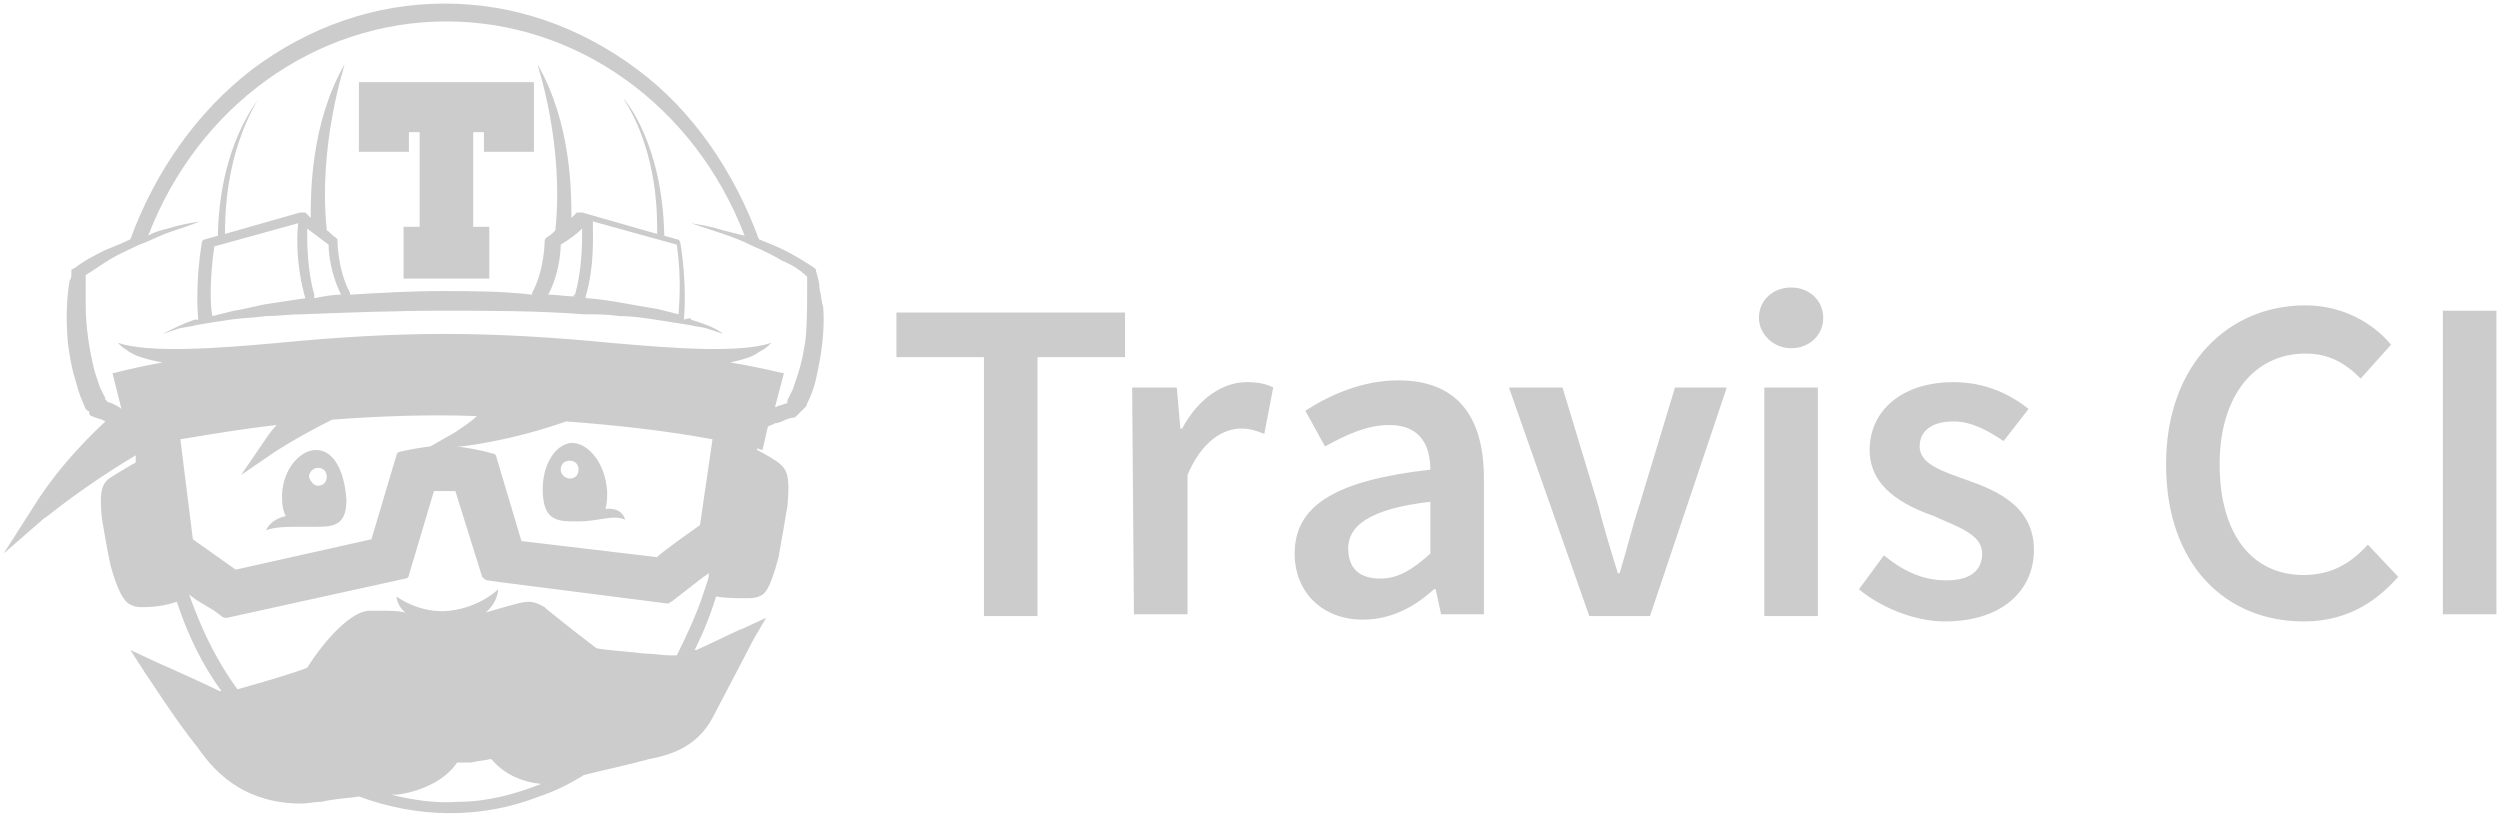 <?xml version="1.0" encoding="utf-8"?>
<!-- Generator: Adobe Illustrator 23.0.4, SVG Export Plug-In . SVG Version: 6.00 Build 0)  -->
<svg version="1.1" id="Layer_1" xmlns="http://www.w3.org/2000/svg" xmlns:xlink="http://www.w3.org/1999/xlink" x="0px" y="0px"
	 width="140px" height="46px" viewBox="0 0 140 46" style="enable-background:new 0 0 140 46;" xml:space="preserve">
<style type="text/css">
	.st0{fill:#CCCCCC;}
</style>
<path class="st0" d="M35,29.1c-0.7-0.3-1.4,0.1-2.7,0.1c-1,0-1.8,0-1.9-1.5s0.6-2.8,1.6-2.9c1,0,1.9,1.2,2,2.7c0,0.4,0,0.7-0.1,1
	C34.8,28.4,35,29,35,29.1z M31.9,26.8c0.3,0,0.5-0.2,0.5-0.5s-0.2-0.5-0.5-0.5s-0.5,0.2-0.5,0.5C31.4,26.6,31.7,26.8,31.9,26.8z"/>
<path class="st0" d="M19.4,28c0,1.5-0.8,1.5-1.8,1.5c-0.1,0-0.2,0-0.3,0c-0.1,0-0.2,0-0.3,0c-1,0-1.6,0-2.1,0.2c0,0,0.2-0.6,1.1-0.8
	c-0.1-0.2-0.2-0.5-0.2-0.9c-0.1-1.5,0.9-2.8,1.9-2.8C18.7,25.2,19.3,26.4,19.4,28z M17.8,27.2c0.3,0,0.5-0.2,0.5-0.5
	s-0.2-0.5-0.5-0.5l0,0c-0.3,0-0.5,0.3-0.5,0.5C17.4,27,17.6,27.2,17.8,27.2z"/>
<path class="st0" d="M38.7,17.9c0.6,0.2,1.3,0.4,1.8,0.8c-0.3-0.1-0.6-0.2-0.9-0.3c-0.3-0.1-0.6-0.1-1-0.2c-0.6-0.1-1.3-0.2-1.9-0.3
	c-0.7-0.1-1.3-0.2-2-0.2c-0.7-0.1-1.3-0.1-2-0.1c-2.6-0.2-5.3-0.2-7.9-0.2s-5.3,0.1-7.9,0.2c-0.7,0-1.3,0.1-2,0.1
	c-0.7,0.1-1.3,0.1-2,0.2s-1.3,0.2-1.9,0.3c-0.3,0.1-0.6,0.1-1,0.2c-0.3,0.1-0.6,0.2-0.9,0.3c0.6-0.3,1.2-0.6,1.8-0.8h0.2l0,0
	c0-0.1-0.2-1.8,0.2-4.3c0-0.1,0.1-0.2,0.2-0.2l0.7-0.2c0.1-5.2,2.3-7.6,2.3-7.7c-1.9,3.1-1.9,6.7-1.9,7.6l4.2-1.2l0,0c0,0,0,0,0.1,0
	l0,0c0,0,0,0,0.1,0l0,0c0,0,0,0,0.1,0l0,0l0,0l0,0l0,0l0,0c0,0,0.1,0.1,0.3,0.3c0-1.4,0-5.3,1.9-8.6c0,0.1-1.5,4.5-1,9.3
	c0.2,0.1,0.3,0.3,0.5,0.4c0.1,0.1,0.1,0.1,0.1,0.2c0,0,0,1.6,0.7,2.9c0,0,0,0,0,0.1c1.7-0.1,3.4-0.2,5.1-0.2s3.4,0,5.1,0.2
	c0,0,0,0,0-0.1c0.7-1.3,0.7-2.9,0.7-2.9c0-0.1,0.1-0.2,0.1-0.2c0.2-0.1,0.3-0.2,0.5-0.4c0.5-4.9-1-9.2-1-9.3C32,6.9,32,10.8,32,12.2
	c0.2-0.2,0.3-0.3,0.3-0.3l0,0l0,0l0,0l0,0l0,0c0,0,0,0,0.1,0l0,0c0,0,0,0,0.1,0l0,0c0,0,0,0,0.1,0l0,0l4.2,1.2
	c0-0.8,0.1-4.5-1.9-7.6c0.1,0.1,2.2,2.5,2.3,7.7l0.7,0.2c0.1,0,0.2,0.1,0.2,0.2c0.4,2.5,0.2,4.2,0.2,4.3l0,0
	C38.6,17.8,38.7,17.8,38.7,17.9z M38,17.6c0-0.3,0.2-1.8-0.1-3.9l-4.7-1.3c0,0.8,0.1,2.5-0.4,4.2c0,0,0,0,0,0.1h0.1
	c1.3,0.1,2.6,0.4,3.9,0.6C37.2,17.4,37.6,17.5,38,17.6z M32.2,16.5c0.4-1.4,0.4-2.9,0.4-3.7c-0.3,0.3-0.7,0.6-1.2,0.9
	c0,0.4-0.1,1.7-0.7,2.8c0.5,0,1,0.1,1.5,0.1C32.1,16.6,32.1,16.5,32.2,16.5z M19.1,16.5c-0.6-1.2-0.7-2.4-0.7-2.8
	c-0.4-0.3-0.8-0.6-1.2-0.9c0,0.8,0,2.3,0.4,3.7c0,0.1,0,0.1,0,0.2C18.1,16.6,18.6,16.5,19.1,16.5z M17.1,16.7
	C17.1,16.7,17.1,16.6,17.1,16.7c-0.5-1.7-0.5-3.4-0.4-4.2L12,13.8c-0.3,2.1-0.2,3.6-0.1,3.9c0.4-0.1,0.8-0.2,1.2-0.3
	c0.7-0.1,1.3-0.3,2-0.4S16.4,16.8,17.1,16.7L17.1,16.7z"/>
<path class="st0" d="M29.9,4.6v3.9h-2.8V7.4h-0.6v5.3h0.9v2.9h-4.8v-2.9h0.9V7.4h-0.6v1.1h-2.8V4.6H29.9z"/>
<path class="st0" d="M7.2,21.6c0.4-0.1,0.9-0.2,1.6-0.3c-0.4,0.3-0.9,0.6-1.4,1.1C7.4,22.3,7.2,21.6,7.2,21.6z"/>
<path class="st0" d="M6.7,31c0,0,0.9,1.8,2.3,1.2l1,0.4v0.7l-2.2,0.3l-0.6-0.3C7.2,33.2,6.7,31,6.7,31z"/>
<path class="st0" d="M40.2,31.8c0,0.2-0.1,0.8-0.2,0.9c0.5,0.2,1.8,0.1,2.3,0c0.4-0.4,1.2-3.2,1.3-4.7c0.1-1.2-0.2-1.7-0.3-1.8
	c-0.1-0.1-0.7-0.4-1.1-0.7l-0.7,5c0,0.1-0.1,0.2-0.1,0.2C41.4,30.8,40.2,31.8,40.2,31.8z"/>
<path class="st0" d="M43.3,30.1c0,0-1,1.9-2.5,1.3l-1.1,0.4l0.1,0.8l2.3,0.3l0.6-0.4C42.8,32.5,43.3,30.1,43.3,30.1z"/>
<g>
	<path class="st0" d="M9.5,13c-0.6,0.2-1.1,0.5-1.7,0.7c-0.6,0.3-1.1,0.5-1.6,0.8s-0.9,0.6-1.4,0.9c0,0.1,0,0.2,0,0.3
		c0,0.2,0,0.3,0,0.5c0,0.3,0,0.6,0,0.9c0,1.2,0.2,2.5,0.5,3.7c0.1,0.3,0.2,0.6,0.3,0.9c0.1,0.2,0.2,0.4,0.3,0.6v0.1
		c0,0,0.1,0,0.1,0.1l0.3,0.1c0.2,0.1,0.4,0.2,0.5,0.3l0,0l-0.5-2c0.1,0,1.1-0.3,2.8-0.6c-0.5-0.1-1-0.2-1.5-0.4
		c-0.2-0.1-0.4-0.2-0.5-0.3c-0.2-0.1-0.3-0.2-0.5-0.4c1.8,0.6,5.7,0.3,9,0c3.1-0.3,6.2-0.5,9.3-0.5s6.2,0.2,9.3,0.5
		c3.4,0.3,7.2,0.6,9,0c-0.1,0.1-0.3,0.3-0.5,0.4s-0.3,0.2-0.5,0.3c-0.4,0.2-0.9,0.3-1.3,0.4c1.8,0.3,2.9,0.6,3,0.6l-0.5,1.9
		c0.1,0,0.2-0.1,0.3-0.1l0.3-0.1c0,0,0.1,0,0.1-0.1v-0.1c0.1-0.2,0.2-0.4,0.3-0.6c0.1-0.3,0.2-0.6,0.3-0.9c0.2-0.6,0.3-1.2,0.4-1.8
		c0.1-0.9,0.1-1.9,0.1-2.8c0-0.2,0-0.3,0-0.5c0-0.1,0-0.2,0-0.3c-0.4-0.4-0.9-0.7-1.4-0.9c-0.5-0.3-1.1-0.6-1.6-0.8
		c-0.6-0.3-1.1-0.5-1.7-0.7c-0.3-0.1-0.6-0.2-0.9-0.3c-0.3-0.1-0.6-0.2-0.9-0.3c0.6,0.1,1.2,0.2,1.8,0.4c0.4,0.1,0.8,0.2,1.2,0.3
		c-2.8-7.3-9.4-12-16.7-12s-13.9,4.7-16.7,12C8.6,13,9,12.9,9.4,12.8c0.6-0.2,1.2-0.3,1.8-0.4C10.7,12.6,10.1,12.8,9.5,13z
		 M46.1,17.2c0.1,1.3-0.1,2.7-0.4,4c-0.1,0.5-0.3,1-0.5,1.4c0,0.1-0.1,0.2-0.1,0.2L44.9,23l-0.1,0.1l-0.1,0.1l-0.1,0.1
		c-0.1,0.1-0.2,0.1-0.3,0.1L44,23.5c-0.2,0.1-0.4,0.2-0.6,0.2c-0.1,0.1-0.3,0.1-0.4,0.2l-0.3,1.3c0,0-0.1,0-0.3-0.1v0.1
		c0.4,0.2,1.1,0.6,1.3,0.8c0.5,0.4,0.5,1.1,0.4,2.3c-0.1,0.6-0.3,1.8-0.5,2.9c-0.5,1.9-0.8,2.1-1.1,2.2c-0.2,0.1-0.5,0.1-0.7,0.1
		c-0.5,0-1.2,0-1.7-0.1c-0.3,1-0.7,2-1.2,3H39c0.9-0.4,2.5-1.2,2.6-1.2l1.3-0.6l-0.7,1.2c0,0-1.4,2.7-2.3,4.4
		c-0.9,1.7-2.5,2.1-3.5,2.3c-0.1,0-0.3,0.1-0.4,0.1c-0.7,0.2-2.1,0.5-3.3,0.8l0,0c-0.8,0.5-1.6,0.9-2.5,1.2c-3.3,1.3-6.9,1.2-10.1,0
		c-0.5,0.1-1.2,0.1-2.1,0.3c-0.4,0-0.8,0.1-1.1,0.1c-3,0-4.7-1.5-5.8-3.1c-1.3-1.6-2.8-4-2.9-4.1l-0.9-1.4l1.5,0.7
		c0.7,0.3,2.9,1.3,3.5,1.6h0.1c-1.1-1.5-1.9-3.2-2.5-5C9.3,33.9,8.7,34,8,34c-0.2,0-0.4,0-0.6-0.1c-0.3-0.1-0.7-0.4-1.2-2.2
		C6,30.8,5.8,29.6,5.7,29c-0.1-1.2-0.1-1.8,0.4-2.2c0.3-0.2,1.3-0.8,1.5-0.9v-0.4c-3.2,1.9-5,3.5-5.1,3.5l-2.3,2l1.6-2.5
		c1.1-1.8,2.5-3.4,4.1-4.9l-0.2-0.1l-0.3-0.1c-0.1,0-0.2-0.1-0.3-0.1L5,23.2v-0.1C5,23,4.9,23,4.9,23l-0.1-0.1
		c-0.1-0.2-0.2-0.5-0.3-0.7c-0.1-0.3-0.2-0.6-0.3-1c-0.2-0.6-0.3-1.3-0.4-2c-0.1-1.2-0.1-2.3,0.1-3.5C4,15.6,4,15.4,4,15.2v-0.1
		L4.2,15c0.5-0.4,1.1-0.7,1.7-1c0.5-0.2,1-0.4,1.4-0.6c1.4-3.8,3.7-7.1,6.8-9.5c3.2-2.4,6.9-3.7,10.8-3.7s7.6,1.3,10.8,3.7
		c3.1,2.3,5.4,5.7,6.8,9.5c0.5,0.2,1,0.4,1.4,0.6c0.6,0.3,1.1,0.6,1.7,1l0.1,0.1v0.1c0.1,0.3,0.2,0.7,0.2,1
		C46,16.6,46,16.9,46.1,17.2z M39.2,29.4l0.7-4.8c-2.7-0.5-5.5-0.8-8.2-1c-3.1,1.1-5.8,1.4-5.9,1.4h-0.2c0.7,0.1,1.3,0.2,2,0.4
		c0.1,0,0.2,0.1,0.2,0.2l1.4,4.7l7.6,0.9C36.8,31.1,39.2,29.4,39.2,29.4z M39.7,32.1l-0.3,0.2L38.5,33l-0.9,0.7
		c-0.1,0-0.1,0.1-0.2,0.1L28,32.6l-0.7-0.1c-0.1,0-0.2-0.1-0.3-0.2l-1.5-4.8c-0.2,0-0.4,0-0.6,0s-0.4,0-0.6,0l-1.4,4.7
		c0,0.1-0.1,0.2-0.2,0.2l-10,2.2c-0.1,0-0.2,0-0.3-0.1L12,34.2l-1-0.6l0,0l-0.4-0.3c0,0.1,0.1,0.2,0.1,0.3l0,0
		c0.1,0.2,0.9,2.7,2.6,5c1.8-0.5,3.4-1,3.9-1.2c1-1.6,2.5-3.2,3.5-3.2c0.2,0,0.4,0,0.6,0c0.5,0,1,0,1.4,0.1
		c-0.4-0.3-0.5-0.8-0.5-0.9c0,0,1.3,1,3,0.8s2.7-1.2,2.7-1.2s0,0.7-0.7,1.3c1.4-0.4,2-0.6,2.4-0.6s0.7,0.2,0.9,0.3l0.1,0.1
		c1.1,0.9,2.4,1.9,2.8,2.2c0.4,0.1,1.9,0.2,2.7,0.3c0.5,0,1,0.1,1.4,0.1c0.1,0,0.3,0,0.4,0c0.6-1.2,1.2-2.5,1.6-3.8
		C39.6,32.6,39.7,32.4,39.7,32.1z M30.3,43.9c-1-0.1-2-0.5-2.7-1.3l-0.1-0.1c-0.4,0.1-0.7,0.1-1.1,0.2c-0.2,0-0.3,0-0.5,0h-0.2h-0.1
		c-1,1.5-3.2,1.8-3.4,1.8c-0.1,0-0.2,0-0.3,0c1.2,0.3,2.5,0.5,3.8,0.4C27.2,44.9,28.8,44.5,30.3,43.9z M25.5,24.2
		c0.4-0.3,0.8-0.5,1.2-0.9c-2.7-0.1-5.4,0-8.1,0.2c-2,1-3.2,1.8-3.2,1.8l-1.9,1.3l1.3-1.9c0.2-0.3,0.4-0.6,0.7-0.9
		c-1.8,0.2-3.6,0.5-5.4,0.8l0.7,5.6l2.4,1.7l7.6-1.7l1.4-4.7c0-0.1,0.1-0.2,0.2-0.2c0,0,0.8-0.2,1.7-0.3L25.5,24.2z M55.1,20h-4.9
		v-2.5H63V20h-4.9v14.5h-3V20L55.1,20z M63.4,21.7h2.5l0.2,2.3h0.1c0.9-1.7,2.3-2.6,3.6-2.6c0.7,0,1.1,0.1,1.5,0.3l-0.5,2.6
		C70.3,24.1,70,24,69.5,24c-1,0-2.2,0.7-3,2.6v7.8h-3L63.4,21.7L63.4,21.7z M80.1,26.3c0-1.4-0.6-2.5-2.3-2.5
		c-1.3,0-2.5,0.6-3.6,1.2l-1.1-2c1.4-0.9,3.2-1.7,5.2-1.7c3.2,0,4.8,1.9,4.8,5.5v7.6h-2.4L80.4,33h-0.1c-1.1,1-2.4,1.7-4,1.7
		c-2.2,0-3.8-1.5-3.8-3.7C72.5,28.3,74.8,26.9,80.1,26.3z M77.3,32.4c1,0,1.8-0.5,2.8-1.4v-2.9c-3.5,0.4-4.6,1.4-4.6,2.6
		C75.5,31.9,76.2,32.4,77.3,32.4z M84.5,21.7h3l2,6.6c0.3,1.2,0.7,2.5,1.1,3.8h0.1c0.4-1.3,0.7-2.6,1.1-3.8l2-6.6h2.9l-4.3,12.8H89
		L84.5,21.7z M98.5,17.8c0-1,0.8-1.7,1.8-1.7s1.8,0.7,1.8,1.7s-0.8,1.7-1.8,1.7S98.5,18.7,98.5,17.8z M98.8,21.7h3v12.8h-3V21.7z
		 M105.5,31.1c1.1,0.9,2.2,1.4,3.5,1.4c1.4,0,2-0.6,2-1.5c0-1.1-1.4-1.5-2.7-2.1c-1.7-0.6-3.6-1.6-3.6-3.7c0-2.2,1.8-3.8,4.7-3.8
		c1.8,0,3.2,0.7,4.2,1.5l-1.4,1.8c-0.9-0.6-1.8-1.1-2.8-1.1c-1.3,0-1.9,0.6-1.9,1.4c0,1,1.3,1.4,2.7,1.9c1.7,0.6,3.7,1.5,3.7,3.9
		c0,2.2-1.7,4-5,4c-1.7,0-3.6-0.8-4.8-1.8C104.1,33,105.5,31.1,105.5,31.1z M129.1,17.1c2.1,0,3.8,1,4.8,2.2l-1.7,1.9
		c-0.9-0.9-1.8-1.4-3.1-1.4c-2.8,0-4.8,2.3-4.8,6.2s1.8,6.2,4.7,6.2c1.5,0,2.6-0.6,3.6-1.7l1.7,1.8c-1.4,1.6-3.1,2.5-5.3,2.5
		c-4.3,0-7.7-3.1-7.7-8.8C121.3,20.4,124.8,17.1,129.1,17.1L129.1,17.1z M136.8,17.4h3v17h-3V17.4z"/>
</g>
</svg>
